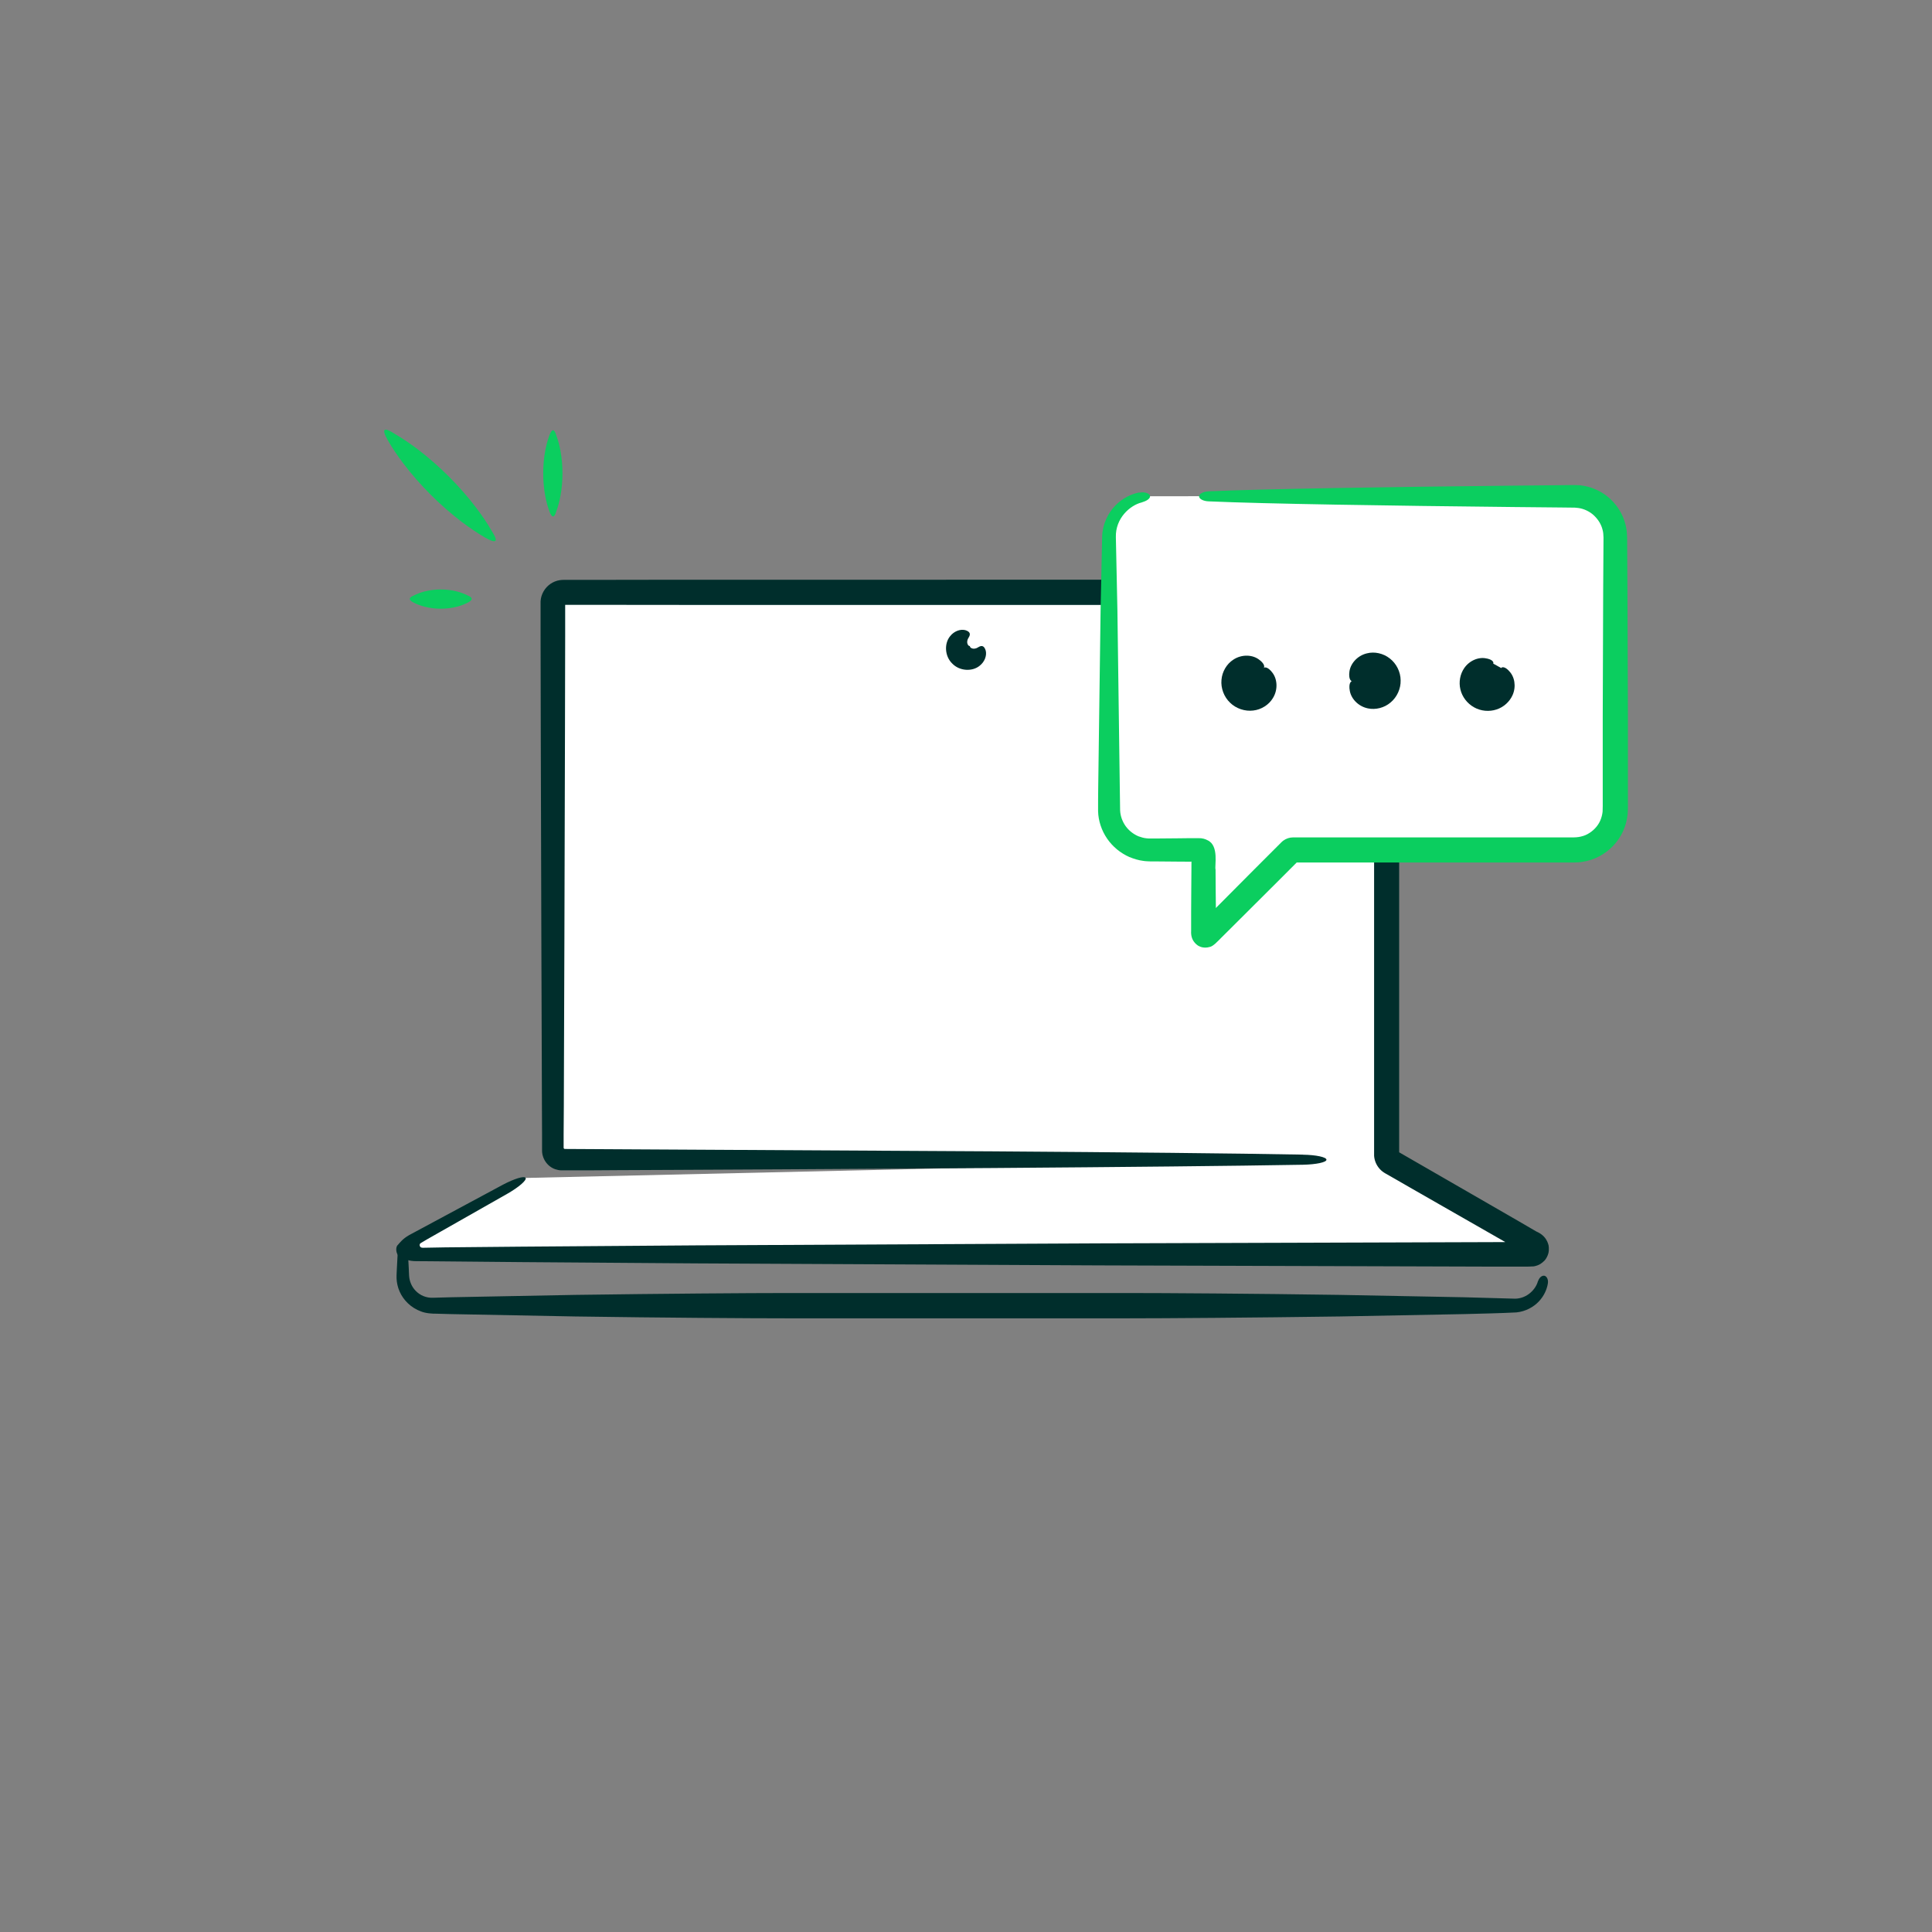 <?xml version="1.0" encoding="UTF-8"?><svg id="Layer_1" xmlns="http://www.w3.org/2000/svg" viewBox="0 0 300 300"><rect x="0" y="0" width="300" height="300" fill="#808080" stroke="none"/><defs><style>.cls-1{fill:#002e2c;}.cls-2{fill:#fff;}.cls-3{fill:#0bce5f;}</style></defs><g><path class="cls-2" d="M81.65,182.91l-18.57,10.24c-.87,.35-.62,1.64,.31,1.64H237.8c.93,0,1.18-1.29,.31-1.64l-22.03-12.66c-.45-.26-.73-.75-.73-1.27V93.59c0-.89-.72-1.62-1.62-1.62H87.46c-.89,0-1.62,.72-1.62,1.62v85.08c0,.77,.63,1.4,1.4,1.4h118.71"/><path class="cls-1" d="M202.3,179.29c-10.81-.2-27.93-.37-48.21-.51-20.06-.11-43.23-.24-66.42-.37-.11-.03-.17-.15-.15-.25v-2l.03-4.39c.01-2.92,.02-5.84,.03-8.75,.02-5.81,.04-11.58,.06-17.24,.03-11.33,.06-22.27,.09-32.42,.01-5.08,.02-9.96,.03-14.59,0-1.16,0-2.3,0-3.43,0-.47,0-.93,0-1.4,0-.01,.01-.02,.01-.02,1.75,0,3.45,0,5.09,0,8.18,0,15.19,.01,20.61,.02h99.9v77.98c0,1.25,0,2.58,0,3.99,0,.71,0,1.43,0,2.17,0,.46,0,.92,0,1.39,.05,.75,.36,1.48,.88,2.05,.26,.29,.57,.52,.91,.71l.6,.34c.35,.2,.7,.4,1.05,.6,.71,.41,1.43,.82,2.17,1.25,1.48,.85,3.02,1.73,4.61,2.64,3.13,1.79,6.48,3.71,10.02,5.73,.01,.01,.13,.04,.08,.08h-.08c-.89,0-1.79,.01-2.69,.01-18.15,.06-39.12,.12-60.42,.19-21.3,.11-42.91,.21-62.35,.31-9.72,.07-18.89,.14-27.2,.2-4.16,.04-8.1,.08-11.78,.11-1.15,.02-2.25,.04-3.32,.06-.2,0-.46,.03-.59-.15-.13-.16-.13-.41,.02-.54,.34-.2,.67-.4,.99-.59,6.38-3.62,9.71-5.51,12.52-7.11,1.8-1.03,3.02-2.1,2.83-2.45-.2-.36-1.75,.11-3.58,1.08-3.25,1.75-7.12,3.82-14.51,7.8-1.03,.59-1.43,1.17-1.85,1.63-.2,.31-.2,.91,.03,1.33,.24,.48,.59,.56,.88,.67,.34,.12,.7,.27,1.25,.36,.55,.09,1.29,.04,1.95,.06,1.11,0,2.24,.02,3.38,.03,3.69,.04,7.63,.07,11.78,.11,8.31,.06,17.48,.13,27.2,.2,19.43,.1,41.05,.2,62.35,.31,21.3,.07,42.27,.13,60.42,.19,1.36,0,2.71,0,4.04,0,1.07-.02,2.24,.04,3.22-.04,.89-.17,1.27-.54,1.55-.8,.24-.18,.72-.9,.77-1.64,.03-.81-.05-.92-.25-1.43-.22-.44-.61-1.08-1.72-1.56-.89-.52-1.78-1.04-2.66-1.55-3.65-2.11-7.11-4.1-10.35-5.97-2.97-1.71-5.73-3.3-8.26-4.76,0-2.6,0-4.95,0-7.03V93.55c0-.23-.03-.47-.08-.69-.1-.45-.28-.88-.53-1.26-.5-.76-1.31-1.3-2.22-1.5-.22-.05-.46-.07-.69-.08H113.49c-5.43,0-12.43,0-20.61,.02-1.02,0-2.06,0-3.12,0-.53,0-1.06,0-1.6,0h-.46c-.27,0-.54,0-.8,.05-.52,.08-1.02,.29-1.45,.59-.86,.6-1.45,1.6-1.51,2.69,0,.65,0,1.3,0,1.96,0,1.13,0,2.27,0,3.43,.01,4.63,.02,9.51,.03,14.59,.03,10.15,.06,21.09,.09,32.42,.02,5.67,.04,11.43,.06,17.24,.01,2.91,.02,5.83,.03,8.75l.02,4.39v2.4c-.04,1.35,.82,2.59,2.06,3.01,.31,.1,.62,.17,.96,.17h4.13l4.39-.03c2.92-.01,5.84-.03,8.75-.04,5.81-.03,11.57-.06,17.24-.09,11.33-.07,22.26-.14,32.4-.2,20.28-.15,37.4-.32,48.21-.51,2.07-.04,3.66-.38,3.66-.78s-1.59-.75-3.66-.78Z"/></g><path class="cls-1" d="M238.81,198.94c-.32,1.23-1.64,2.67-3.51,2.72-2.33-.07-5-.14-7.89-.22-5.85-.11-12.6-.24-19.36-.37-13.51-.2-27.04-.29-33.29-.29h-52.19c-6.26,0-19.78,.1-33.29,.29-6.76,.13-13.51,.26-19.36,.37-.73,.02-1.45,.04-2.15,.06-.79,.03-1.13,.03-1.66-.12-.96-.27-1.74-.96-2.16-1.76-.21-.4-.34-.83-.4-1.25-.05-.39-.05-1.02-.08-1.48-.05-.99-.1-1.88-.14-2.66-.04-.6-.38-1.06-.78-1.06s-.75,.46-.78,1.06c-.04,.78-.09,1.67-.14,2.66-.01,.53-.07,.94-.05,1.64,.03,.66,.18,1.35,.47,2.01,.57,1.32,1.75,2.53,3.33,3.1,.74,.3,1.78,.36,2.4,.35,.7,.02,1.42,.04,2.15,.06,5.85,.11,12.6,.24,19.36,.37,13.51,.2,27.04,.29,33.29,.29h52.19c6.26,0,19.78-.1,33.29-.29,6.76-.13,13.51-.26,19.36-.37,2.96-.08,5.54-.13,8.05-.26,1.44-.15,2.67-.84,3.48-1.7,.82-.87,1.25-1.88,1.4-2.78,.12-.71-.25-1.24-.64-1.22-.41,.01-.74,.41-.89,.87Z"/><path class="cls-1" d="M149.86,97.84c-.79-.18-1.73,.19-2.32,.94-.95,1.14-.85,3.13,.33,4.26,1.13,1.18,3.12,1.28,4.26,.33,.75-.59,1.12-1.53,.94-2.32-.25-.88-.7-.76-.92-.68-.24,.11-.44,.25-.48,.26-.46,.18-.79,.08-.95-.07-.12-.09-.13-.27-.13-.25-.01,.03,.01,0,.01,0,0,0-.04,.02,0,.01,.02,0-.17,0-.25-.13-.14-.15-.25-.49-.07-.95,.01-.04,.15-.24,.26-.48,.08-.22,.2-.67-.68-.92Z"/><g><path class="cls-2" d="M186.17,77.05h58.28c3.52,0,6.37,2.85,6.37,6.37v42.18c0,3.52-2.85,6.37-6.37,6.37h-43.67c-.16,0-.31,.06-.43,.18l-13,13c-.18,.18-.49,.05-.49-.2v-12.37c0-.33-.27-.6-.6-.6h-7.7c-3.52,0-6.37-2.85-6.37-6.37v-42.18c0-3.52,2.85-6.37,6.37-6.37"/><path class="cls-3" d="M176.89,76.47c-1.22,.24-2.59,.87-3.71,2.04-1.12,1.15-1.99,2.87-2.04,4.84-.07,3.36-.15,7.2-.24,11.36-.11,8.33-.24,17.95-.37,27.57,0,1.24-.04,2.33-.02,3.68,.04,1.52,.55,3.02,1.41,4.27,.86,1.25,2.07,2.24,3.45,2.85,.7,.28,1.42,.51,2.17,.6,.36,.06,.77,.06,1.1,.08h.87c1.16,.02,2.32,.02,3.46,.03,.57,0,1.14,0,1.7,.01h.32c.05-.79-.01,2.53-.01,4.38,0,1.15-.01,2.28-.02,3.38,0,.99,0,1.96,0,2.93-.07,1.06,.3,1.58,.57,1.91,.14,.15,.28,.28,.41,.37,.07,.08,.53,.29,.72,.32,.29,.06,.67,.1,1.19-.05,.52-.09,1.19-.83,1.79-1.43,.61-.61,1.21-1.21,1.81-1.8,2.41-2.4,4.47-4.45,6.06-6.04l3.84-3.84h43.01c.4-.01,.9-.02,1.34-.1,.91-.14,1.8-.42,2.62-.85,1.62-.86,2.97-2.25,3.72-3.94,.38-.84,.61-1.74,.7-2.66,.07-1.02,.03-1.53,.04-2.29v-12.67c-.02-4.45-.04-11.5-.07-19.83-.01-2.08-.03-4.25-.04-6.47,0-.56,0-1.12-.01-1.68-.03-.72-.09-1.45-.3-2.16-.38-1.42-1.19-2.73-2.26-3.75-1.08-1.03-2.46-1.74-3.94-2.05-.37-.06-.74-.14-1.12-.14l-.56-.02h-.45l-1.79,.02c-2.39,.02-4.79,.05-7.2,.07-19.25,.2-38.48,.49-47.35,.88-.85,.04-1.5,.38-1.5,.78s.65,.75,1.5,.78c8.87,.39,28.11,.68,47.35,.88,2.41,.02,4.81,.05,7.2,.07l1.79,.02h.44l.32,.03c.22,0,.42,.06,.63,.09,.83,.19,1.6,.61,2.19,1.2,.59,.59,1.04,1.32,1.23,2.11,.12,.39,.13,.8,.15,1.2,0,.56,0,1.12-.01,1.68-.01,2.22-.03,4.39-.04,6.47-.03,8.33-.06,15.37-.07,19.83v12.67c0,.65,.01,1.55-.02,1.93-.05,.49-.18,.96-.37,1.4-.39,.89-1.12,1.63-1.97,2.09-.43,.24-.9,.37-1.38,.45-.25,.05-.46,.04-.76,.06h-43.57c-.56,0-1.09,.18-1.53,.5-.22,.16-.41,.38-.61,.57l-.33,.33-1.19,1.19-2.39,2.39c-1.55,1.56-3.56,3.57-5.9,5.93,0,0-.04,.09-.05,.06v-.06c-.02-.89-.03-1.81-.03-2.74,0-1.04-.01-2.1-.02-3.18-.18-.52,.59-3.73-1.25-4.55-.36-.2-.84-.34-1.4-.32h-1.41c-.56,.01-1.13,.01-1.7,.02-1.14,0-2.29,.02-3.46,.03h-.87c-.25,0-.44,0-.65-.03-.42-.04-.83-.17-1.23-.31-.78-.33-1.49-.88-2-1.59-.5-.71-.81-1.56-.85-2.44l-.05-3.53c-.13-9.62-.26-19.24-.37-27.57-.09-4.16-.17-7.99-.24-11.34-.07-2.9,2.16-4.91,4-5.37,.7-.21,1.29-.53,1.31-.94,.02-.39-.71-.77-1.67-.58Z"/></g><g><g><circle class="cls-1" cx="194.31" cy="105.71" r="2.74"/><path class="cls-1" d="M196.14,104.89c-.06,.83-.5,1.34-.92,1.54-.66,.31-1.15,.06-1.43-.19-.27-.27-.53-.74-.25-1.42,.18-.42,.68-.88,1.51-.97,.94-.01,1.31,.01,1.25-.42-.03-.39-.59-.87-.71-.94-1.02-.85-2.76-.94-4.09-.05-1.01,.65-1.73,1.85-1.83,3.13-.12,1.28,.38,2.64,1.34,3.55,.94,.92,2.32,1.37,3.59,1.21,1.28-.14,2.45-.91,3.06-1.94,.84-1.36,.68-3.09-.2-4.08-.07-.11-.57-.66-.96-.67-.43-.04-.39,.32-.37,1.26Z"/></g><g><circle class="cls-1" cx="212.75" cy="105.71" r="2.74"/><path class="cls-1" d="M210.88,104.99c.63-.54,1.31-.59,1.74-.44,.69,.25,.86,.77,.87,1.15,0,.38-.15,.9-.83,1.18-.43,.17-1.1,.14-1.75-.38-.68-.66-.92-.93-1.18-.59-.26,.3-.2,1.04-.16,1.16,.12,1.32,1.29,2.62,2.85,2.93,1.17,.25,2.53-.08,3.51-.92,.99-.82,1.6-2.14,1.56-3.45-.01-1.31-.67-2.61-1.69-3.39-1.01-.8-2.38-1.09-3.54-.79-1.55,.36-2.67,1.71-2.74,3.03-.03,.13-.06,.87,.21,1.16,.27,.34,.5,.05,1.16-.63Z"/></g><g><path class="cls-1" d="M231.88,103.05c-.92-.23-1.94,.02-2.65,.75-1.05,1.09-1.02,2.82,.07,3.87,1.09,1.05,2.82,1.02,3.87-.07,1.05-1.09,1.02-2.82-.07-3.87"/><path class="cls-1" d="M233,104.83c-.06,.77-.44,1.26-.81,1.48-.59,.35-1.04,.19-1.35,.03-.31-.18-.67-.49-.69-1.17,0-.43,.21-1.02,.84-1.47,.76-.46,1.06-.63,.83-.97-.2-.32-.86-.47-.98-.48-1.2-.29-2.66,.3-3.48,1.5-.63,.92-.87,2.14-.59,3.3,.27,1.16,1.06,2.19,2.12,2.78,1.06,.6,2.36,.71,3.48,.34,1.13-.36,2.05-1.22,2.5-2.23,.6-1.34,.32-2.89-.55-3.75-.06-.1-.55-.58-.92-.58-.41-.03-.4,.33-.39,1.22Z"/></g></g><path class="cls-3" d="M85.3,67.63c-.29,.77-.48,1.55-.63,2.32-.22,1.18-.32,2.37-.32,3.55,0,1.18,.1,2.37,.32,3.55,.15,.77,.34,1.55,.63,2.32,.65,1.77,1.04,.15,1.09,0,.29-.77,.48-1.55,.63-2.32,.22-1.18,.32-2.37,.32-3.55,0-1.18-.1-2.37-.32-3.55-.15-.77-.34-1.55-.63-2.32-.06-.15-.45-1.77-1.09,0Z"/><path class="cls-3" d="M60.23,68.38c.72,1.26,1.54,2.44,2.39,3.57,1.31,1.73,2.74,3.35,4.26,4.87,1.52,1.52,3.14,2.94,4.87,4.26,1.14,.85,2.31,1.66,3.57,2.39,2.88,1.66,1.17-.78,1.03-1.03-.72-1.26-1.54-2.44-2.39-3.57-1.31-1.73-2.74-3.35-4.26-4.87-1.52-1.52-3.14-2.94-4.87-4.26-1.14-.85-2.31-1.66-3.57-2.39-.25-.14-2.69-1.85-1.03,1.03Z"/><path class="cls-3" d="M64.23,93.57c.55,.29,1.11,.48,1.66,.63,.85,.22,1.7,.32,2.55,.32,.85,0,1.7-.1,2.55-.32,.55-.15,1.11-.34,1.66-.63,1.27-.65,.11-1.04,0-1.09-.55-.29-1.11-.48-1.66-.63-.85-.22-1.7-.32-2.55-.32-.85,0-1.7,.1-2.55,.32-.55,.15-1.11,.34-1.66,.63-.11,.06-1.27,.45,0,1.09Z"/></svg>